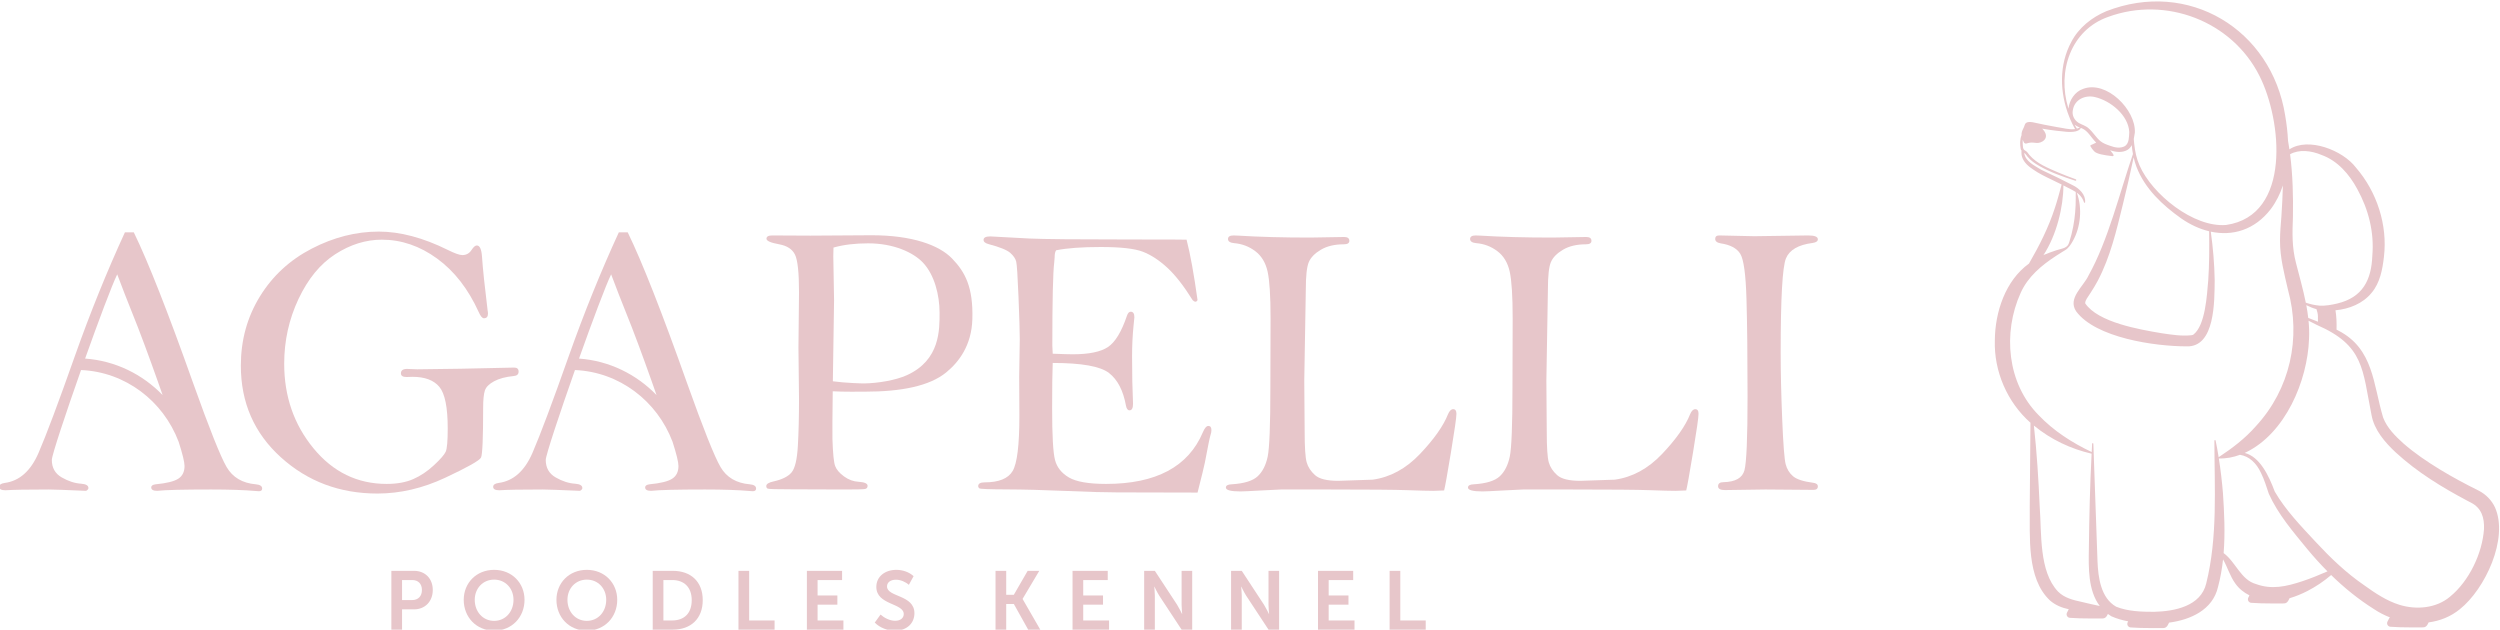 <?xml version="1.0" encoding="UTF-8"?> <!-- Creator: CorelDRAW 2019 (64-Bit) --> <svg xmlns="http://www.w3.org/2000/svg" xmlns:xlink="http://www.w3.org/1999/xlink" xmlns:xodm="http://www.corel.com/coreldraw/odm/2003" xml:space="preserve" width="187mm" height="47.1mm" style="shape-rendering:geometricPrecision; text-rendering:geometricPrecision; image-rendering:optimizeQuality; fill-rule:evenodd; clip-rule:evenodd" viewBox="0 0 18700 4710"> <defs> <style type="text/css"> <![CDATA[ .fil0 {fill:#E7C6CA;fill-rule:nonzero} ]]> </style> </defs> <g id="Слой_x0020_1">  <path class="fil0" d="M3082.28 4488.59l-74.95 0 0 -149.93 76.19 0c45.24,0 72.5,29.14 72.5,74.33 0,45.86 -27.26,75.6 -73.74,75.6zm14.87 -218.68l-169.75 0 0 439.84 79.93 0 0 -151.76 89.82 0c82.38,0 140.01,-59.48 140.01,-145 0,-85.48 -57.63,-143.08 -140.01,-143.08z"></path> <path class="fil0" d="M3696.06 4644.1c-84.24,0 -144.95,-68.16 -144.95,-157.37 0,-85.48 60.71,-151.17 144.95,-151.17 84.25,0 144.99,65.69 144.99,151.17 0,89.21 -60.74,157.37 -144.99,157.37zm0 -381.63c-133.17,0 -227.35,98.49 -227.35,224.26 0,129.46 94.18,230.46 227.35,230.46 133.21,0 227.37,-101 227.37,-230.46 0,-125.77 -94.16,-224.26 -227.37,-224.26z"></path> <path class="fil0" d="M4389.52 4644.1c-84.25,0 -144.99,-68.16 -144.99,-157.37 0,-85.48 60.74,-151.17 144.99,-151.17 84.24,0 144.95,65.69 144.95,151.17 0,89.21 -60.71,157.37 -144.95,157.37zm0 -381.63c-133.21,0 -227.37,98.49 -227.37,224.26 0,129.46 94.16,230.46 227.37,230.46 133.17,0 227.36,-101 227.36,-230.46 0,-125.77 -94.19,-224.26 -227.36,-224.26z"></path> <path class="fil0" d="M5027.87 4640.98l-65.69 0 0 -302.32 65.69 0c87.95,0 146.23,52.67 146.23,150.53 0,99.13 -57.01,151.79 -146.23,151.79zm4.34 -371.07l-149.93 0 0 439.84 149.93 0c135.64,0 224.26,-81.77 224.26,-220.56 0,-138.75 -88.62,-219.28 -224.26,-219.28z"></path> <polygon class="fil0" points="5603.67,4269.91 5523.73,4269.91 5523.73,4709.75 5793.86,4709.75 5793.86,4640.98 5603.67,4640.98 "></polygon> <polygon class="fil0" points="6115.48,4522.67 6263.51,4522.67 6263.51,4453.92 6115.48,4453.92 6115.48,4338.66 6298.86,4338.66 6298.86,4269.91 6035.54,4269.91 6035.54,4709.75 6308.77,4709.75 6308.77,4640.98 6115.48,4640.98 "></polygon> <path class="fil0" d="M6634.84 4386.35c0,-30.37 26.64,-50.2 66.89,-50.2 34.71,0 72.5,16.75 96.66,38.46l35.31 -65.06c-34.67,-31.57 -83.01,-47.08 -128.83,-47.08 -85.51,0 -149.93,50.18 -149.93,127.63 0,136.87 205.07,119.56 205.07,203.19 0,29.74 -24.8,50.18 -64.42,50.18 -40.92,0 -83.08,-22.94 -109.04,-46.47l-43.39 60.11c39.65,39.66 96.02,60.08 150.53,60.08 94.19,0 146.22,-58.88 146.22,-130.1 0,-140.02 -205.07,-118.97 -205.07,-200.74z"></path> <polygon class="fil0" points="7649.18,4479.31 7773.68,4269.91 7686.97,4269.91 7583.46,4448.94 7526.49,4448.94 7526.49,4269.91 7446.58,4269.91 7446.58,4709.75 7526.49,4709.75 7526.49,4517.69 7583.46,4517.69 7690.67,4709.75 7781.12,4709.75 7649.18,4480.55 "></polygon> <polygon class="fil0" points="8102.5,4522.67 8250.56,4522.67 8250.56,4453.92 8102.5,4453.92 8102.5,4338.66 8285.88,4338.66 8285.88,4269.91 8022.6,4269.91 8022.6,4709.75 8295.79,4709.75 8295.79,4640.98 8102.5,4640.98 "></polygon> <path class="fil0" d="M8838.36 4523.91c0,25.99 4.34,68.15 4.34,68.15l-1.23 0c0,0 -20.46,-42.16 -36.55,-68.15l-166.65 -254 -79.94 0 0 439.84 79.94 0 0 -253.37c0,-26.03 -4.34,-68.16 -4.34,-68.16l1.23 0c0,0 19.83,42.13 36.55,68.16l166.65 253.37 79.31 0 0 -439.84 -79.31 0 0 254z"></path> <path class="fil0" d="M9488.5 4523.91c0,25.99 4.3,68.15 4.3,68.15l-1.2 0c0,0 -20.46,-42.16 -36.58,-68.15l-166.62 -254 -79.94 0 0 439.84 79.94 0 0 -253.37c0,-26.03 -4.37,-68.16 -4.37,-68.16l1.27 0c0,0 19.79,42.13 36.51,68.16l166.69 253.37 79.27 0 0 -439.84 -79.27 0 0 254z"></path> <polygon class="fil0" points="9938.5,4522.67 10086.56,4522.67 10086.56,4453.92 9938.5,4453.92 9938.5,4338.66 10121.91,4338.66 10121.91,4269.91 9858.6,4269.91 9858.6,4709.75 10131.79,4709.75 10131.79,4640.98 9938.5,4640.98 "></polygon> <polygon class="fil0" points="10474.23,4640.98 10474.23,4269.91 10394.32,4269.91 10394.32,4709.75 10664.41,4709.75 10664.41,4640.98 "></polygon> <path class="fil0" d="M636.55 2682.16c99.81,-280.12 200.55,-549.05 240.24,-630.03 24.94,68.2 76.71,200.76 155.37,397.65 64.25,165.22 146.36,397.59 146.36,397.59 3.62,9.36 19.32,54.26 37.9,107.85 -150.29,-155.46 -353.77,-256.77 -579.87,-273.06zm1276.74 940.4c-100.16,-8.64 -172.88,-51.62 -218.12,-128.97 -45.25,-77.31 -128.7,-286.44 -250.34,-627.44 -188.73,-532.08 -336.71,-908.12 -443.98,-1128.1l-66.59 0c-134.63,292.96 -258.63,599.35 -372.11,919.19 -124.02,351.54 -215.33,595.03 -273.91,730.46 -58.6,135.43 -143.13,210.34 -253.57,224.77 -26.9,3.85 -40.34,13.44 -40.34,28.82 0,17.29 15.35,25.93 46.11,25.93 55.69,-3.88 164.23,-5.79 325.6,-5.79 31.7,0 124.38,3.35 278.06,10.09 11.52,-6.53 17.3,-13.55 17.3,-21.03 0,-18.7 -17.78,-29.45 -53.32,-32.27 -48.02,-2.9 -96.76,-18.59 -146.22,-47.06 -49.49,-28.47 -74.21,-72.17 -74.21,-131.04 0,-34.7 104.46,-348.92 218.5,-672.18 332.85,13.93 614.96,232.56 729.88,536.21 29.32,91.35 44.29,152.29 44.29,181.51 0,43.23 -15.61,74.94 -46.81,95.09 -31.23,20.17 -87.66,34.12 -169.29,41.81 -22.11,2.85 -33.14,10.54 -33.14,23.03 0,17.29 14.88,25.93 44.66,25.93 59.54,-6.74 194.01,-10.09 403.4,-10.09 136.39,0 248.77,3.85 337.14,11.54l20.19 1.44c16.3,0 24.49,-6.73 24.49,-20.17 0,-18.24 -15.91,-28.83 -47.67,-31.68z"></path> <path class="fil0" d="M3841.72 2812.85c24.98,-1.9 37.47,-12.96 37.47,-33.14 0,-20.18 -11.08,-30.26 -33.13,-30.26l-399.1 8.65 -325.6 4.32 -76.36 -2.89c-30.78,0 -46.1,11.07 -46.1,33.15 0,18.27 13.88,27.37 41.78,27.37l44.66 -1.44c92.2,0 159.18,24.98 200.96,74.91 41.78,49.97 62.7,153.71 62.7,311.21 0,94.13 -5.07,152.25 -15.16,174.33 -10.09,22.1 -39.36,55.73 -87.88,100.84 -48.53,45.16 -100.11,79.75 -154.86,103.74 -54.74,24.02 -121.02,36.03 -198.81,36.03 -219,0 -401.52,-88.85 -547.5,-266.54 -146.03,-177.67 -218.98,-388.52 -218.98,-632.5 0,-170.96 35.55,-332.09 106.62,-483.36 71.11,-151.28 162.86,-263.16 275.29,-335.7 112.38,-72.5 228.62,-108.77 348.71,-108.77 146.03,0 283.66,46.99 412.86,141.02 129.26,93.99 233.11,227.55 311.66,400.65 13.44,30.77 26.39,46.15 38.91,46.15 20.18,0 30.24,-11.53 30.24,-34.58 0,-7.66 -0.96,-16.3 -2.86,-25.93 -22.16,-179.6 -36.02,-313.09 -41.81,-400.53 -3.84,-55.7 -16.82,-83.56 -38.87,-83.56 -11.54,0 -24.52,11.06 -38.91,33.14 -16.37,25.93 -39.42,38.9 -69.15,38.9 -21.15,0 -57.63,-12.97 -109.5,-38.9 -184.43,-91.23 -356.39,-136.87 -515.79,-136.87 -170.01,0 -337.14,42.5 -501.38,127.5 -164.24,85.01 -293.67,204.59 -388.31,358.76 -94.6,154.14 -141.89,326.32 -141.89,516.5 0,276.63 99.88,505.24 299.68,685.79 199.75,180.58 440.35,270.86 721.81,270.86 170.02,0 339.05,-39.38 507.15,-118.15 168.05,-78.75 257.38,-129.17 267.97,-151.28 10.55,-22.06 15.84,-145.5 15.84,-370.26 0,-61.46 4.34,-105.17 12.98,-131.11 8.64,-25.93 31.71,-48.98 69.14,-69.15 37.47,-20.17 85.94,-33.14 145.52,-38.9z"></path> <path class="fil0" d="M4331.06 2682.16c99.84,-280.12 200.56,-549.05 240.24,-630.03 24.95,68.2 76.73,200.76 155.37,397.65 64.27,165.22 146.37,397.59 146.37,397.59 3.63,9.36 19.33,54.26 37.88,107.85 -150.28,-155.46 -353.76,-256.77 -579.86,-273.06zm1276.74 940.4c-100.15,-8.64 -172.86,-51.62 -218.12,-128.97 -45.26,-77.31 -128.7,-286.44 -250.33,-627.44 -188.74,-532.08 -336.73,-908.12 -443.97,-1128.1l-66.61 0c-134.62,292.96 -258.62,599.35 -372.11,919.19 -124.03,351.54 -215.33,595.03 -273.9,730.46 -58.59,135.43 -143.12,210.34 -253.57,224.77 -26.92,3.85 -40.36,13.44 -40.36,28.82 0,17.29 15.38,25.93 46.11,25.93 55.7,-3.88 164.25,-5.79 325.61,-5.79 31.72,0 124.39,3.35 278.06,10.09 11.54,-6.53 17.29,-13.55 17.29,-21.03 0,-18.7 -17.78,-29.45 -53.31,-32.27 -48.01,-2.9 -96.76,-18.59 -146.22,-47.06 -49.46,-28.47 -74.19,-72.17 -74.19,-131.04 0,-34.7 104.46,-348.92 218.47,-672.18 332.88,13.93 615,232.56 729.9,536.21 29.32,91.35 44.27,152.29 44.27,181.51 0,43.23 -15.59,74.94 -46.81,95.09 -31.22,20.17 -87.66,34.12 -169.3,41.81 -22.08,2.85 -33.12,10.54 -33.12,23.03 0,17.29 14.88,25.93 44.66,25.93 59.55,-6.74 194.03,-10.09 403.4,-10.09 136.38,0 248.78,3.85 337.15,11.54l20.18 1.44c16.3,0 24.48,-6.73 24.48,-20.17 0,-18.24 -15.87,-28.83 -47.66,-31.68z"></path> <path class="fil0" d="M6783.22 2806.51c-84.52,38.15 -217.27,60.1 -319.23,61.56 -13.47,0.18 -138.43,-2.96 -234.24,-16 3.74,-285.7 9.1,-604.68 9.1,-604.68l-5.75 -330.83c0,-8.64 0.46,-30.2 1.45,-64.75 73.94,-21.09 160.37,-31.64 259.32,-31.64 191.14,0 337.54,67.92 409.9,144.31 87.03,91.91 124.24,245.2 124.24,373.91 0,124.55 5.72,355.03 -244.79,468.12zm-263.42 -1046.85l-458.15 2.88 -285.26 -1.43c-28.82,0 -43.25,8.18 -43.25,24.48 0,16.35 31.72,30.26 95.11,41.79 58.56,10.54 97.97,36.21 118.15,77.01 20.18,40.78 30.23,134.64 30.23,281.44l-4.3 414.6 4.3 384.36c0,132.46 -2.86,249.3 -8.64,350.56 -5.75,101.24 -21.38,167.24 -46.82,197.92 -25.47,30.72 -70.38,53.27 -134.69,67.65 -36.51,7.71 -54.75,19.24 -54.75,34.58 0,9.63 3.6,16.12 10.8,19.47 7.19,3.36 66.5,5.02 177.94,5.02l396.2 1.44c88.34,0 139.24,-1.17 152.72,-3.59 13.41,-2.4 20.14,-10.31 20.14,-23.79 0,-17.28 -22.08,-27.37 -66.25,-30.23 -39.4,-1.91 -76.13,-15.38 -110.21,-40.35 -34.14,-24.94 -56.19,-50.89 -66.28,-77.81 -10.09,-26.88 -16.83,-94.36 -20.18,-202.42 -1.2,-39.08 0.07,-185.55 2.15,-356.44 81.14,4.73 199.39,2.88 240.1,2.88 273.76,0 483.91,-42.31 608.22,-143.69 94.69,-77.2 190.54,-201.91 196.11,-398.62 6.78,-239.2 -53.55,-352.41 -152.15,-454.09 -97.68,-100.76 -299.65,-173.62 -601.24,-173.62z"></path> <path class="fil0" d="M9038.67 3186c-14.29,0 -28.05,15.84 -41.35,47.54 -108.62,257.43 -349.81,386.13 -723.68,386.13 -130.71,0 -223.49,-16.1 -278.27,-48.26 -54.79,-32.18 -89.4,-75.66 -103.79,-130.41 -14.43,-54.73 -21.63,-183.43 -21.63,-386.11 0,-156.54 1.45,-269.87 4.34,-340.02 215.9,0 356.1,24.99 420.69,74.93 64.56,49.95 106.96,131.59 127.25,244.92 4.62,23.05 13.4,34.59 26.42,34.59 17.6,0 26.42,-16.35 26.42,-49.08 -4.83,-104.92 -7.19,-222.8 -7.19,-353.67 0,-80.84 3.81,-159.28 11.5,-235.31l5.78 -57.75c0,-27.92 -9.06,-41.86 -27.16,-41.86 -12.42,0 -21.91,10.14 -28.58,30.4 -40.39,119.67 -87.73,197.58 -142.03,233.74 -54.32,36.19 -142.06,54.26 -263.17,54.26 -26.91,0 -76.9,-1.44 -149.93,-4.32 -1.94,-25.88 -2.89,-46.02 -2.89,-60.4 0,-339.38 4.76,-547.45 14.39,-624.15 1.91,-17.24 2.9,-29.26 2.9,-35.97 0,-25.88 3.84,-43.63 11.53,-53.22 81.67,-16.27 192.69,-24.43 333.06,-24.43 148.98,0 253.96,11.78 314.99,35.29 61.03,23.55 121.85,63.17 182.39,118.87 60.57,55.73 124,136.87 190.32,243.48 7.66,7.7 14.79,11.53 21.35,11.53 5.57,0 10.72,-3.83 15.38,-11.53 -26.92,-194.01 -54.29,-344.79 -82.13,-452.39 -5.75,-0.95 -142.17,-1.45 -409.15,-1.45 -406.29,0 -661.32,-2.38 -765.03,-7.19l-293.94 -15.85c-33.62,0 -50.41,8.64 -50.41,25.92 0,14.42 12.49,24.99 37.46,31.71 83.58,22.06 137.59,43.91 162.07,65.49 24.52,21.62 39.37,43.43 44.66,65.49 5.29,22.08 11.04,110.63 17.29,265.62 6.24,155 9.38,260.31 9.38,315.99l-4.34 276.39 1.45 295.12c0,218.82 -16.83,356.55 -50.41,413.15 -33.62,56.65 -103.75,84.94 -210.36,84.94 -31.68,0 -47.56,9.64 -47.56,28.82 0,5.76 2.89,11.08 8.68,15.84 5.75,4.82 73.2,7.47 202.42,7.94 129.16,0.5 277.57,4.3 445.17,11.54 167.61,7.19 294.64,10.78 381.07,10.78l603.68 1.45c31.71,-124.85 49.95,-199.77 54.75,-224.75 22.08,-118.16 36.02,-186.33 41.8,-204.59 4.77,-13.43 7.2,-25.93 7.2,-37.47 0,-21.11 -7.62,-31.69 -22.79,-31.69z"></path> <path class="fil0" d="M10869.8 3060.65c-15.24,0 -28.12,12.51 -38.6,37.47 -34.6,87.42 -104.28,186.34 -209.02,296.79 -104.74,110.47 -222.92,174.8 -354.54,193.03 -165.27,5.79 -251.28,8.68 -258.02,8.68 -83.61,0 -141.25,-14.18 -172.97,-42.51 -31.68,-28.33 -52.6,-60.26 -62.68,-95.81 -10.09,-35.53 -15.14,-112.38 -15.14,-230.52l-2.89 -380.35 11.53 -681.49c0,-101.79 7.45,-170.22 22.33,-205.3 14.86,-35.04 45.13,-66.02 90.77,-92.93 45.62,-26.87 102.52,-40.33 170.71,-40.33 27.84,0 41.81,-8.64 41.81,-25.94 0,-19.18 -12.98,-28.82 -38.91,-28.82l-253.58 4.33c-204.58,0 -383.22,-4.78 -535.94,-14.41 -18.27,-0.95 -30.76,-1.43 -37.47,-1.43 -27.86,0 -41.76,8.87 -41.76,26.59 0,17.72 15.34,28.1 46.07,31.04 58.6,4.8 111.19,24.74 157.76,59.84 46.57,35.1 77.33,85.81 92.22,152.11 14.88,66.34 22.33,183.13 22.33,350.39l-1.45 516.19c0,281.67 -6.74,454.44 -20.14,518.38 -13.48,63.91 -38.45,112.93 -74.93,147.03 -36.51,34.17 -101.36,54.09 -194.49,59.88 -28.82,0.95 -43.25,9.14 -43.25,24.47 0,19.2 36.51,28.83 109.61,28.83 18.24,0 69.67,-2.44 154.3,-7.19 84.6,-4.84 133.6,-7.24 147.04,-7.24l366.29 0c294.18,0 487.89,1.7 581.13,5.05 93.24,3.34 157.69,5.04 193.25,5.04 6.71,0 33.66,-0.99 80.75,-2.85 6.64,-24.03 23.64,-118.9 51.05,-284.57 27.41,-165.69 41.17,-261.96 41.17,-288.88 0,-23.04 -8.11,-34.57 -24.34,-34.57z"></path> <path class="fil0" d="M12680.75 3060.65c-15.24,0 -28.12,12.51 -38.63,37.47 -34.61,87.42 -104.28,186.34 -209.02,296.79 -104.74,110.47 -222.92,174.8 -354.54,193.03 -165.28,5.79 -251.29,8.68 -257.99,8.68 -83.64,0 -141.29,-14.18 -173,-42.51 -31.68,-28.33 -52.6,-60.26 -62.69,-95.81 -10.09,-35.53 -15.13,-112.38 -15.13,-230.52l-2.86 -380.35 11.5 -681.49c0,-101.79 7.44,-170.22 22.33,-205.3 14.89,-35.04 45.12,-66.02 90.77,-92.93 45.61,-26.87 102.52,-40.33 170.74,-40.33 27.84,0 41.77,-8.64 41.77,-25.94 0,-19.18 -12.94,-28.82 -38.91,-28.82l-253.54 4.33c-204.61,0 -383.26,-4.78 -535.98,-14.41 -18.27,-0.95 -30.72,-1.43 -37.46,-1.43 -27.87,0 -41.77,8.87 -41.77,26.59 0,17.72 15.35,28.1 46.11,31.04 58.56,4.8 111.16,24.74 157.76,59.84 46.57,35.1 77.29,85.81 92.22,152.11 14.85,66.34 22.33,183.13 22.33,350.39l-1.45 516.19c0,281.67 -6.74,454.44 -20.18,518.38 -13.44,63.91 -38.45,112.93 -74.93,147.03 -36.51,34.17 -101.32,54.09 -194.48,59.88 -28.83,0.95 -43.22,9.14 -43.22,24.47 0,19.2 36.51,28.83 109.57,28.83 18.28,0 69.71,-2.44 154.31,-7.19 84.59,-4.84 133.6,-7.24 147.07,-7.24l366.26 0c294.21,0 487.89,1.7 581.13,5.05 93.27,3.34 157.69,5.04 193.28,5.04 6.67,0 33.62,-0.99 80.72,-2.85 6.63,-24.03 23.63,-118.9 51.08,-284.57 27.41,-165.69 41.13,-261.96 41.13,-288.88 0,-23.04 -8.07,-34.57 -24.3,-34.57z"></path> <path class="fil0" d="M13561.46 3611.02c-73.03,-9.6 -122.95,-25.93 -149.83,-49 -26.91,-23.04 -45.15,-52.8 -54.75,-89.31 -9.63,-36.49 -18.27,-147.92 -25.93,-334.26 -7.69,-186.31 -11.53,-353.93 -11.53,-502.81 0,-405.31 13.19,-639.7 39.61,-703.09 26.39,-63.39 92.93,-101.8 199.57,-115.26 25.93,-3.83 38.88,-12.97 38.88,-27.37 0,-19.2 -24.06,-28.81 -72.18,-28.81l-402.7 5.75 -262.71 -5.75c-20.22,0 -30.3,8.64 -30.3,25.93 0,17.28 13.4,28.34 40.32,33.13 72.03,10.58 121.04,36.51 146.96,77.8 25.93,41.33 41.53,154.64 46.82,340.02 5.29,185.39 7.94,427.89 7.94,727.58 0,310.25 -7.69,494.18 -23.08,551.81 -15.38,57.62 -67.69,87.4 -157.02,89.3 -26.91,0 -40.35,10.09 -40.35,30.27 0,19.22 16.82,28.82 50.51,28.82l304.59 -4.34 358 2.9c22.15,0 33.2,-8.64 33.2,-25.94 0,-15.33 -12,-24.47 -36.02,-27.37z"></path> <path class="fil0" d="M18580.18 3958.9c-12.56,179.46 -110.67,387.63 -254.42,504.61 -101.6,86.18 -251.64,99.9 -378.36,60.33 -94.29,-29.22 -181.29,-86.97 -263.98,-146.69 -133.7,-91.66 -249.45,-202.56 -361.56,-323.04 -109.22,-117.51 -227.47,-239.89 -306.85,-377.57 -44.2,-118.93 -111.62,-260.4 -224.97,-288.8 2.54,-1.13 5.08,-2.15 7.59,-3.29 296.23,-142.04 462.49,-534.49 473.96,-849.04 2.4,-45.6 0.7,-91.09 -3.71,-136.38 19.97,10.79 40.15,21.15 60.54,30.79 356.87,154.69 341.91,332.17 410.6,674.57 20.35,113.27 101.74,205.05 179.74,278.66 163.26,150.02 346.28,261.42 539.54,363.93l19.36 10.02 4.91 2.51c78.63,40.1 101.63,112.08 97.61,199.39zm-1356.89 388.05c-125.94,41.88 -232.48,64.14 -347.94,21.87 -113.42,-31 -151.73,-164.71 -242.57,-231.7 11.99,-149.66 4.83,-300.95 -5.15,-449.61 -7.09,-85.28 -17.18,-172.45 -30.7,-258.39l0.07 0c55.53,2.06 108.31,-8.94 157.91,-27.1 68.19,10.36 123.19,61.18 157.16,135.24 25.01,49.66 40.53,102.76 58.84,156.45 69.47,154.63 181.93,283.98 288.12,414.06 47.62,57.57 97.93,113.02 150.53,166.08 -63.96,27.67 -125.2,52.91 -186.27,73.1zm-655.18 -1055.42c-2.54,0.05 -4.55,2.15 -4.51,4.68 0.6,355.8 25.4,720.44 -61.07,1068.09 -40.46,170.26 -236.92,208.32 -388.55,212.03 -95,0.18 -196.53,-2.72 -285.25,-38.22 -114.94,-65.49 -134.41,-218.18 -139.39,-339.39 -1.73,-43.65 -28.5,-815.07 -31.04,-879.69 -0.07,-2.34 -1.94,-4.31 -4.34,-4.45 -2.72,-0.19 -4.94,2.1 -4.9,4.76 -1.24,20.6 -2.02,41.2 -3.14,61.81 -146.41,-69.28 -284.94,-158.21 -396.21,-275.15 -236.89,-238.47 -270.26,-616.2 -135.36,-914.79 26.49,-59.55 65.93,-112.29 112.22,-157.9 46.5,-45.78 99.31,-84.61 153.85,-120.21 15.06,-9.83 30.26,-19.43 45.57,-28.87 7.48,-4.62 14.96,-9.19 22.48,-13.74 25.01,-15.13 42.12,-42.65 56.26,-67.59 15.17,-26.78 26.96,-55.43 35.67,-84.93 17.71,-60.03 23.18,-124.02 15.66,-186.17 -3.7,-30.84 -10.69,-61.37 -21.62,-90.47 5.33,3.79 10.55,7.69 15.27,11.95 17.92,15.77 30.98,36.02 38.88,60.72 1.23,4.32 7.76,3.57 8.11,-0.87 5.3,-58.03 -46.03,-105.78 -94.01,-128.41 -66.99,-34.71 -143.16,-72.62 -211.7,-104.07 -5.05,-2.37 -20.36,-9.69 -24.98,-12.15 -49.6,-30.77 -116.42,-61.67 -125.13,-124.38 0.99,0.56 1.9,1.19 2.93,1.76 7.58,5.11 13.51,15.38 21.69,25.51 23.57,29.43 55.6,51.29 87.7,69.55 85.02,48.68 177.52,80.89 270.27,110.97 7.05,2.32 10.3,-8.67 3.52,-10.79 -45.57,-15.92 -90.45,-34.31 -135.18,-52.64 -75.39,-32.85 -157.13,-65.13 -211.53,-128.81 -7.97,-10.19 -17.99,-27.37 -33.62,-34.46 -17.67,-10.13 -14.49,-30.27 -16.61,-48.76 -0.21,-10.23 -0.46,-20.71 -0.28,-31.08 2.61,6.49 5.46,12.81 8.36,18.84 2.89,6.03 9.1,9.74 15.56,9.74 1.62,0 3.28,-0.25 4.9,-0.74 19.15,-5.86 32.88,-8.43 55.14,-6.07l6.67 0.78c7.9,0.98 16.12,1.97 24.51,1.23 21.7,-1.98 48.05,-15.56 56.34,-37.71 8.4,-22.33 -4.8,-47.2 -20.04,-63.15 -2.11,-2.12 -3.88,-4.02 -5.78,-6.03 35.52,6.21 71.3,11.53 107.07,15.73 47.69,3.46 96.38,15.21 144.35,4.59 14.57,-4.06 32.21,-10.58 37.33,-26.14 3.38,1.37 6.84,2.71 9.8,4.09 44.45,18.8 66.33,66.92 105.52,106.15 -2.33,1.16 -4.87,2.4 -7.76,3.81 -10.51,5.19 -22.4,11.08 -31.5,14.39 -1.84,0.67 -3.28,2.16 -3.95,3.99 -0.64,1.87 -0.46,3.92 0.56,5.61 9.38,15.91 13.51,20.71 22.54,31.22l4.24 4.97c18.52,21.74 78.1,30.34 132.5,36.69l6.24 0.74c0.29,0.04 0.53,0.04 0.78,0.04 1.94,0 3.81,-0.85 5.04,-2.33 1.45,-1.69 1.94,-3.99 1.34,-6.1 -1.9,-6.49 -11.81,-19.16 -25.61,-36.02 40.92,14.71 89.61,20.57 129.44,-2.26 14.67,-8.54 24.62,-21.27 32.03,-35.81 1.97,22.19 5.01,44.45 9.1,66.68 -99.02,287.93 -184.57,644.52 -332.17,908.49 -38.28,83.12 -157.73,169.24 -93.07,267.45 146.19,199.28 589.67,262.31 825.22,262.58 216.43,9.07 209.51,-342.84 211.42,-493.84 -2.01,-121.94 -12.31,-243.45 -29.17,-364.12 163.54,34.94 328.57,-12.79 448.48,-168.54 40.99,-54.65 70.27,-114.47 90.88,-177.17 -1.98,76.26 -5.93,152.48 -10.94,228.41 -4.59,61.22 -10.65,122.81 -10.65,185.05 -0.43,125.31 31.75,246.57 59.33,365.92 99.98,362.09 16.3,744.34 -240.06,1021.66 -79.83,91.21 -177.91,165.93 -278.24,231.73 -6.7,-41.75 -14,-83.28 -22.65,-123.96 -0.21,-2.5 -2.22,-4.39 -4.76,-4.43zm-1311.17 496.93c-8.78,-200.02 -21.3,-404.59 -43.53,-605.3 128.91,106 277.92,174.86 431.91,210.48 -12.39,236.36 -17.78,472.75 -20.54,709.29 -2.43,141.11 -7.3,313.02 81.53,429.93 -45.19,-8.77 -89.82,-20.21 -134.55,-30.41 -65.09,-13.93 -131.76,-30.3 -178.5,-78.45 -142.49,-151.45 -121.18,-433.71 -136.32,-635.54zm177.24 -2401.63c13.44,6.78 26,13.26 36.02,18.7 18.48,9.1 37.85,18.67 55.38,29.89 2.12,1.36 0.64,21.19 0.71,24.28 0.18,8.52 0.28,17.02 0.28,25.52 0,17.05 -0.35,34.1 -1.06,51.13 -1.44,34.13 -4.34,68.21 -8.85,102.07 -5.12,38.45 -12.31,76.6 -21.8,114.19 -4.77,18.76 -10.09,37.36 -16.02,55.78 -4.52,14.01 -8.92,27.47 -22.51,37.02 -9.24,6.51 -18.13,10.51 -25.93,12.53 -16.65,4.31 -33.19,9.02 -49.6,14.22 -16.79,5.32 -33.44,11.13 -49.88,17.5 -8.08,3.13 -16.12,6.4 -24.09,9.8 -4.94,2.11 -19.9,5.82 -22.79,10.2 100.5,-152.06 150.39,-365.82 150.14,-522.83zm101.14 -424.57c-0.21,-0.81 -0.46,-1.62 -1.06,-2.44 -6.14,-8.78 -11.43,-18.02 -16.01,-27.51 7.65,6.03 15.98,11.6 25.71,16.12 4.31,1.76 9.1,3.56 13.83,5.4 -8.43,2.71 -15.38,5.89 -22.47,8.43zm176.25 93.8c-31.15,-25.01 -54.65,-66.39 -86.86,-94.44 -20.03,-20.35 -55.28,-29.88 -76.73,-42.61 -32.7,-20.6 -51.39,-57.4 -42.96,-96.24 13.54,-80.79 94.44,-113.88 165.27,-96.73 116.35,27.13 250.19,135.5 256.65,261.72 -2.47,38.81 -0.32,81.39 -31.4,104.46 -33.65,19.3 -75.25,12.38 -111.05,-1.41 -27.38,-9.24 -52.53,-18.31 -72.92,-34.75zm805.99 1041.42c-9.88,113 -21.56,336.65 -111.13,405.48 -6.1,4 -11.36,3.28 -17.49,4.82 -70.77,7.4 -144.75,-4.05 -219.85,-15.25 -169.2,-28.38 -476.01,-81.43 -571.75,-223.42 -0.81,-24.22 18.48,-43.7 40.22,-78.98 19.47,-29.2 37,-59.34 53.58,-89.75 94.41,-179.23 139.77,-375.59 187.57,-570.17 29.07,-117.09 56.1,-234.83 80.9,-353.32 5.43,23.81 12.03,47.44 20.92,70.56 62.65,163.76 194.31,286.77 334.78,386.31 66.54,46.4 137.48,79.07 208.92,96.19 1.62,123.62 1.62,246.47 -6.67,367.53zm-746.41 -1971.8c428.94,-156.49 922.66,31.19 1129.17,440.87 167.75,329.7 242.93,1045.22 -248.71,1116.2 -243.06,20.64 -554.35,-229.77 -647.94,-445.47 -22.54,-50.16 -33.66,-104.74 -39.62,-159.66 -1.52,-12.46 -2.54,-25.19 -3.42,-38.07 3.42,-16.72 5.61,-33.37 8.04,-47.66 8.75,-170.64 -212.69,-392.92 -386.68,-327.16 -61.84,20.7 -103.33,84.27 -109.89,147.63 -0.42,-1.44 -0.91,-2.89 -1.34,-4.34 -83.71,-271.53 17.04,-583.84 300.39,-682.34zm1595.19 1033.82c120.09,43.49 207.61,145.74 265.96,254.34 84.77,153.56 127.6,323.87 112.71,498.13 -6.45,180.9 -71.01,312.93 -263.34,358.58 -40.96,9.5 -87.85,18.29 -130.29,15.7 -34.74,-3.02 -70.2,-10.56 -103.99,-22.2 -20.15,-101 -48.9,-200.48 -73.45,-297.22 -30.59,-117.92 -27.52,-222.29 -22.76,-344.95 2.51,-155.63 -1.41,-313.24 -21.27,-468.2 67.06,-37.4 156.85,-27.91 236.43,5.82zm-115.25 1123.15c24.38,12.63 50.06,22.82 76.52,29.92 0.07,1.13 0.07,2.26 0.46,3.39 10.65,31.31 10.33,45.6 9.87,63.69 -0.17,7.64 -0.24,16.46 0.43,26.77 -24.38,-9.16 -48.72,-18.42 -72.75,-28.42 -3.7,-31.9 -8.6,-63.71 -14.53,-95.35zm1410.97 1511.67c-24.69,-52.56 -67.66,-96.27 -118.71,-122.91 -100.75,-49.95 -198.79,-102.26 -294.22,-160.53 -95.11,-58.19 -187.92,-120.89 -271.67,-194.12 -60.93,-55.01 -122.03,-115.58 -151.62,-193.27 -74.79,-247.91 -70.49,-514.38 -334.12,-650.24 -4.76,-2.69 -9.67,-4.98 -14.46,-7.51 1.72,-53.83 -0.78,-100.57 -7.91,-144.78 101.71,-9.26 204.09,-49.4 270.3,-130.71 63.18,-74.91 81.46,-174.82 92.25,-269.29 28.16,-238.38 -52.6,-485.98 -208.95,-666.81 -99.83,-132.08 -357.93,-230.01 -498.19,-136.92 -3.1,-21.3 -6.49,-42.58 -10.27,-63.74 -3.14,-64.42 -10.9,-128.41 -21.41,-190.15 -103.08,-645.65 -724.46,-1019.25 -1338.01,-779.43 -108.06,45.48 -206.98,123.58 -261.38,229.13 -93.48,172.19 -87.63,379.66 -16.47,558.87 2.11,6.99 4.83,13.76 8.11,20.29 10.83,25.19 22.97,49.7 36.27,73.45 -44.84,5.92 -90.31,-9.04 -135.15,-14.93 -61.7,-10.33 -122.66,-23.49 -183.87,-36.65 -0.6,-0.14 -1.06,0.03 -1.62,-0.04 -14.04,-2.36 -33.8,-2.82 -44.45,4.34 -8.61,5.79 -11.5,15.03 -14.08,23.18 -0.95,3.07 -1.9,6.17 -3.21,9.03 -1.62,3.46 -3.17,6.74 -4.73,9.95 -7.86,16.33 -14.74,30.9 -13.37,50.73 -13.19,33.3 -12.52,68.86 -6.1,104.39 1.48,4.83 3.95,8.85 6.74,12.52 -0.88,1.41 -1.52,3 -1.55,4.8 -0.29,14.14 0.74,28.71 5.39,42.58 13.41,40.51 48.9,70.51 82.48,92.41 43.08,29.95 92.29,54.09 139.35,76.29 19.72,9.51 47.56,22.98 73.7,36.02 -15.98,58.37 -31.33,116.79 -50.24,174.03 -47.34,146.5 -117.05,284.18 -194.06,417.23 -176.6,126.77 -254.11,363.49 -255.41,574.33 -7.48,231.63 93.06,463.08 266.45,616.24 -1.66,193.38 -4.27,497.5 -5.36,626.4 3.21,223.41 -25.83,536.93 151.41,703.05 40.82,35.57 89.15,54.82 140.37,65.51 -2.93,5.54 -6.28,12.03 -9.7,18.7l-3.46 6.67c-4.13,8.01 -3.99,17.46 0.35,25.29 4.34,7.84 12.21,12.91 21.14,13.61 40.85,3.32 98.42,5.02 171.62,5.02 18.35,0 37.68,-0.11 58,-0.32l5.5 -0.07 3.85 0.03c8.53,0.25 19.05,0.25 28.96,-8.57 7.23,-6.45 12.21,-16.01 16.51,-25.04 8.25,6.02 16.69,11.96 25.89,17.35 41.1,18.2 83.12,29.92 125.77,37.79l-3.49 6.74c-4.17,8 -4.03,17.45 0.31,25.28 4.34,7.84 12.25,12.91 21.14,13.63 40.99,3.35 98.35,5 170.99,5 18.87,0 38.8,-0.11 59.72,-0.34l4.41 -0.04 3.88 0.04c8.54,0.23 19.05,0.23 28.93,-8.59 8.18,-7.29 13.48,-18.55 18.17,-28.45 0.6,-1.28 1.13,-2.33 1.69,-3.5 161.12,-21.2 326.14,-95.32 365.87,-265.72 18.41,-68.36 30.41,-137.65 37.99,-207.39 33.2,57.5 51.75,125.34 91.48,179.99 27.23,39.09 64.38,68.19 106.11,89.21 -1.51,2.93 -3.07,5.97 -4.65,9.04l-3.99 7.76c-4.13,8 -4.02,17.43 0.35,25.28 4.34,7.8 12.24,12.92 21.13,13.63 40.96,3.31 98.32,5 170.96,5 18.87,0 38.84,-0.11 59.76,-0.35l4.41 -0.03 3.88 0c8.47,0.21 19.02,0.25 28.93,-8.57 8.15,-7.28 13.44,-18.52 18.13,-28.47 0.32,-0.68 0.6,-1.24 0.92,-1.9 46.85,-13.48 91.97,-32.79 134.87,-54.59 63.21,-32.7 122.48,-72.66 176.35,-118.88 98.14,95.7 204.89,182.38 321.38,255.51 36.86,24.63 76.94,45.2 118.81,61.46 -2.11,1.2 -4.02,2.79 -5.25,5.08l-13.41 25.86c-4.12,8.01 -4.02,17.46 0.36,25.29 4.3,7.8 12.2,12.91 21.13,13.63 40.95,3.3 98.32,5 170.95,5 18.91,0 38.81,-0.11 59.76,-0.36l4.41 -0.03 3.85 0c8.54,0.21 18.98,0.28 28.93,-8.57 8.18,-7.27 13.47,-18.52 18.16,-28.47 0.04,-0.07 0.08,-0.14 0.11,-0.2 84.1,-11.08 164.82,-42.7 233.19,-98.4 188.06,-149.68 367.45,-528.92 262.71,-762.78z"></path> </g> </svg> 